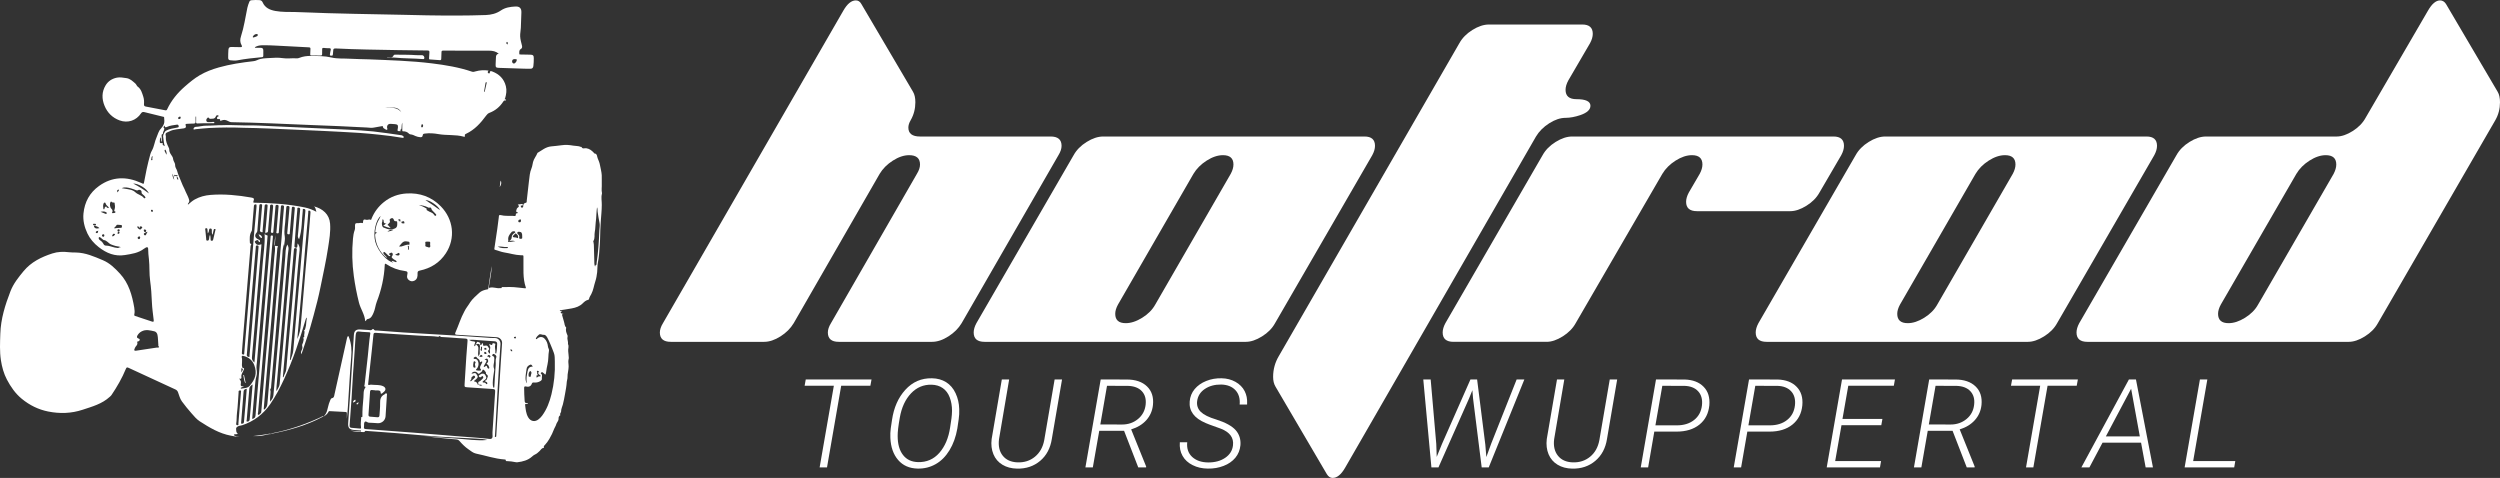<?xml version="1.0" encoding="UTF-8"?><svg xmlns="http://www.w3.org/2000/svg" viewBox="0 0 606.522 115.952"><rect x="0" y="0" width="606.522" height="115.952" fill="#333333" stroke="none"/><g id="a"/><g id="b"><g id="c"><g><path d="M57.723,105.247c-.253,.124-.47,.089-.677,.111-.115,.013-.251-.002-.284,.14-.037,.161,.116,.155,.211,.212,.386,.231,.821,.198,1.241,.252-.749,.049-1.453-.122-2.187-.26-2.84-.535-5.229-1.976-7.579-3.497-.76-.492-1.371-1.239-1.981-1.931-.818-.928-1.603-1.891-2.335-2.888-.478-.652-.661-1.467-.946-2.221-.124-.328-.307-.532-.64-.684-3.791-1.733-7.575-3.481-11.352-5.243-.374-.175-.5-.13-.66,.259-.924,2.248-2.134,4.342-3.493,6.353-.114,.169-.267,.287-.412,.421-1.872,1.731-4.246,2.364-6.586,3.138-2.77,.917-5.569,.982-8.355,.427-2.355-.469-4.5-1.521-6.398-3.078-1.576-1.293-2.695-2.93-3.614-4.667-.763-1.441-1.204-3.056-1.457-4.704-.329-2.141-.21-4.285-.142-6.429,.114-3.597,1.171-6.968,2.459-10.293,.72-1.858,1.933-3.366,3.17-4.866,1.837-2.226,4.306-3.437,6.991-4.31,1.332-.433,2.672-.462,4.035-.297,.557,.067,1.123,.059,1.676,.069,2.351,.043,4.421,.974,6.526,1.857,1.712,.718,2.977,1.975,4.186,3.292,2.119,2.309,2.927,5.193,3.444,8.192,.099,.575,.145,1.138,.012,1.71-.046,.197,.039,.292,.236,.356,1.354,.439,2.707,.88,4.053,1.345,.39,.135,.462,.005,.423-.347-.162-1.445-.382-2.885-.44-4.339-.07-1.75-.185-3.503-.428-5.231-.243-1.728-.096-3.46-.288-5.176-.096-.854-.192-1.702-.19-2.562,.001-.371-.218-.462-.531-.316-.178,.083-.345,.196-.502,.316-1.356,1.039-2.976,1.25-4.591,1.515-2.448,.401-4.482-.449-6.369-1.918-1.17-.91-2.133-2.032-2.742-3.317-.709-1.494-1.129-3.141-.957-4.859,.28-2.785,1.509-5.046,3.788-6.673,3.242-2.314,6.682-2.338,10.215-.725,.696,.318,.592,.328,.762-.492,.196-.947,.361-1.9,.558-2.847,.257-1.235,.581-2.453,.908-3.67,.079-.291,.222-.58,.36-.823,.576-1.022,.664-2.201,1.145-3.25,.319-.696,.451-1.467,1.015-2.058,.323-.339,.603-.761,.768-1.197,.185-.489,.061-1.04,.048-1.563-.004-.158-.204-.152-.322-.182-1.471-.368-2.943-.731-4.417-1.087-.326-.079-.612-.098-.852,.267-1.156,1.762-3.231,2.462-5.218,1.728-1.725-.638-2.959-1.855-3.649-3.547-.681-1.668-.701-3.358,.257-4.953,.616-1.026,1.559-1.63,2.728-1.868,.77-.157,1.518,.007,2.286,.107,.959,.125,1.539,.747,2.194,1.302,.243,.205,.367,.612,.552,.744,.876,.622,1.087,1.575,1.388,2.476,.193,.576,.209,1.204,.165,1.816-.025,.352,.113,.506,.452,.569,1.575,.291,3.148,.592,4.719,.901,.241,.048,.351-.02,.453-.239,1.016-2.171,2.508-3.971,4.305-5.541,1.143-.999,2.301-1.965,3.618-2.736,1.451-.849,3.008-1.43,4.613-1.883,2.74-.773,5.548-1.186,8.371-1.51,.312-.036,.61-.107,.898-.25,.93-.462,1.957-.455,2.954-.515,1.087-.065,2.202-.15,3.265,.022,1.153,.186,2.279-.047,3.412,.053,.206,.018,.395-.029,.577-.102,.925-.37,1.883-.502,2.878-.488,1.653,.024,3.336-.002,4.926,.374,1.521,.36,3.021,.21,4.527,.309,1.533,.101,3.073,.082,4.608,.147,5.101,.216,10.208,.35,15.281,.977,3.294,.407,6.565,.947,9.723,2.017,.322,.109,.582,.003,.861-.075,1.03-.288,2.068-.351,3.146-.195-.062,.166-.197,.229-.193,.381,.004,.158,.076,.23,.21,.289,.173,.077,.302-.031,.303-.146,.007-.525,.338-.402,.605-.299,1.673,.644,2.825,1.767,3.28,3.552,.256,1.003,.108,1.961-.174,2.924-.023,.079-.284,.335,.115,.299,.074-.007,.146,.094,.11,.182-.018,.043-.111,.094-.153,.082-.283-.078-.413,.087-.548,.294-.821,1.254-1.928,2.162-3.33,2.698-.354,.135-.58,.37-.806,.678-1.318,1.794-2.79,3.43-4.858,4.398-.22,.103-.375,.202-.298,.474,.081,.284-.114,.276-.28,.23-2.02-.563-4.126-.258-6.169-.627-1.067-.193-2.159-.265-3.255-.123-.314,.041-.492,.091-.525,.428-.036,.373-.269,.486-.627,.447-.38-.042-.751-.102-1.099-.267-.388-.184-.772-.373-1.213-.41-.125-.01-.277-.063-.359-.15-.408-.434-.905-.618-1.491-.601-.193,.005-.17-.12-.166-.267,.013-.577,.006-1.155,.006-1.828-.17,.401-.138,.744-.175,1.074-.027,.239,.04,.492-.258,.638-.233,.114,.034,.212,.128,.339-.226,0-.374-.008-.522,.002-.306,.02-.375-.131-.312-.399,.034-.144,.063-.291,.076-.438,.054-.623-.067-.779-.688-.852-.343-.04-.69-.052-1.035-.074-.629-.04-.977,.342-.905,.976,.017,.148,.181,.327-.012,.444-.166,.101-.317-.048-.448-.134-.233-.151-.537-.223-.551-.611-.007-.193-.251-.115-.378-.095-.602,.093-1.204,.194-1.801,.32-.58,.123-1.153,.018-1.727-.016-4.553-.273-9.111-.422-13.668-.607-6.373-.258-12.744-.582-19.123-.681-.369-.006-.673-.159-.973-.323-.483-.264-.96-.303-1.472-.096-.141,.057-.397,.234-.368-.168,.012-.159-.129-.172-.246-.178-.194-.011-.47,.14-.502-.206-.027-.292,.193-.422,.485-.519-.318-.293-.616-.28-.758,.082-.288,.735-.916,.518-1.446,.594-.152,.022-.145-.049-.093-.151-.167,.006-.281-.28-.415-.158-.197,.18-.408,.4-.37,.715,.03,.251,.218,.383,.441,.397,.312,.02,.627-.013,.94-.028,.082-.004,.162-.032,.244-.038,.156-.011,.339,.009,.34,.194,.001,.192-.197,.128-.313,.13-.842,.012-1.685,.011-2.527,.021-.413,.005-.827,.01-1.239,.038-.28,.019-.379-.068-.36-.362,.028-.433,.007-.868,.007-1.303l-.132-.002c0,.371-.025,.744,.007,1.112,.036,.412-.073,.603-.531,.587-.526-.018-1.055,.05-1.584,.062-.291,.007-.393,.107-.289,.394,.15,.414,.025,.616-.439,.699-1.195,.216-2.448,.17-3.562,.766-.145,.078-.298,.145-.452,.203-.366,.138-.524,.366-.396,.768,.049,.152,.046,.328,.035,.491-.055,.89,.319,1.655,.683,2.426,.069,.146,.154,.312,.146,.464-.036,.728,.438,1.235,.772,1.79,.199,.33,.124,.706,.311,1.028,.192,.331,.353,.683,.347,1.091-.007,.481,.358,.832,.476,1.292,.222,.866,.613,1.689,.95,2.524,.261,.645,.514,1.294,.852,1.908,.105,.19,.176,.416,.268,.625,.252,.576,.57,1.12,.767,1.723,.126,.384,.212,.727-.115,1.051-.079,.078-.144,.184-.086,.365,.528-.457,1.032-.913,1.629-1.248,1.217-.681,2.512-1.012,3.907-1.12,3.306-.255,6.563,.075,9.81,.642,.659,.115,.768,.261,.543,.896-.137,.386,.054,.354,.316,.358,4.084,.063,8.15,.328,12.162,1.156,.953,.197,1.849,.548,2.791,1.051-.199-.523-.142-1.035-.619-1.326,2.135,.555,3.76,1.914,3.936,4.194,.153,1.969-.188,3.884-.479,5.806-.489,3.22-1.199,6.4-1.846,9.59-.467,2.301-1.039,4.58-1.667,6.843-.53,1.907-1.04,3.82-1.697,5.692-.251,.716-.492,1.441-.727,2.165-.176,.541-.326,1.086-.614,1.622-.066-.462-.037-.691,.152-1.042,.172-.32,.21-.645,.108-.995-.109-.374,.217-.649,.244-1.001,.023-.301,.229-.585,.042-.904-.132-.225,.28-.164,.219-.399-.124-.477,.235-.968-.031-1.458-.07-.128,.193-.087,.22-.242,.057-.324,.19-.636,.229-.96,.077-.638,.104-1.282,.218-1.926-.186,.123-.251,.288-.304,.471-1.436,4.915-3.054,9.765-5.208,14.42-.985,2.13-2.066,4.211-3.405,6.145-1.691,2.442-3.955,4.134-6.769,5.082-.365,.123-.76,.094-1.117,.326-.24,.157-.391,.292-.365,.567,.04,.426-.042,.896,.438,1.188Zm-14.842-62.474c.077-.018,.182-.011,.199-.106,.022-.122-.083-.162-.177-.193-.137-.045-.285,.085-.423-.034-.069-.059-.173-.048-.206,.037-.025,.065-.003,.161,.026,.231,.039,.094,.125,.1,.2,.038,.14-.116,.269-.156,.388,.028-.019,.327-.006,.642,.327,.892,.112-.416-.13-.647-.335-.892Zm23.783,16.86l.789,.095c-.062,.186-.152,.341-.168,.529-.129,1.58-.27,3.16-.401,4.74-.311,3.753-.609,7.508-.929,11.26-.34,3.999-.702,7.996-1.049,11.994-.237,2.731-.466,5.463-.697,8.195-.075,.889-.147,1.777-.216,2.666-.007,.09-.046,.221,.09,.24,.059,.008,.14-.067,.196-.12,.375-.356,.555-.787,.597-1.31,.223-2.815,.466-5.629,.705-8.443,.315-3.703,.634-7.407,.949-11.11,.223-2.616,.44-5.233,.663-7.85,.181-2.124,.359-4.247,.554-6.37,.146-1.592,.273-3.186,.421-4.778,.099-1.053,.2-2.116,.254-3.179,.1-1.963,.303-3.92,.471-5.879,.024-.279,.014-.473-.344-.509-.381-.039-.384,.176-.406,.448-.158,1.959-.325,3.917-.491,5.875-.02,.235,.043,.535-.363,.492-.417-.045-.213-.356-.201-.535,.062-.956,.159-1.909,.239-2.864,.087-1.037,.166-2.075,.254-3.113,.022-.264-.063-.394-.347-.41-.282-.016-.391,.104-.403,.367-.01,.215-.032,.429-.05,.643-.151,1.811-.302,3.622-.457,5.432-.016,.19-.009,.41-.324,.37-.277-.035-.29-.18-.269-.413,.183-1.99,.354-3.982,.528-5.973,.036-.41-.199-.606-.559-.454-.256,.109-.175,.367-.192,.562-.154,1.777-.288,3.557-.447,5.333-.035,.391,.099,.948-.621,.888-.038-.003-.085,.091-.128,.143,.296-2.194,.402-4.406,.605-6.609,.02-.217-.004-.395-.296-.399-.251-.003-.392,.046-.415,.345-.155,2.009-.327,4.017-.496,6.026-.012,.14,.069,.369-.08,.396-.148,.027-.346-.083-.485-.184-.157-.114-.063-.308-.05-.465,.16-1.926,.324-3.852,.492-5.777,.019-.221,.018-.383-.278-.399-.277-.015-.38,.083-.4,.357-.155,2.042-.324,4.082-.477,6.124-.013,.179-.072,.3-.186,.433-.536,.62-.406,1.239,.32,1.592,.119,.058,.233,.124,.352,.18,.139,.065,.201,.17,.172,.318-.02,.101-.075,.202-.184,.205-.177,.005-.107-.169-.156-.258-.214-.392-.451-.208-.73-.065-.349,.179-.173,.368-.055,.556,.363,.577,.887,.496,1.454,.285-.011,.229-.014,.409-.029,.588-.263,3.111-.53,6.222-.79,9.333-.241,2.881-.472,5.762-.714,8.643-.249,2.98-.495,5.96-.769,8.938-.05,.539,.24,.83,.586,1.202,.023-.149,.041-.228,.048-.308,.352-4.148,.705-8.296,1.052-12.444,.311-3.72,.64-7.439,.915-11.161,.177-2.4,.585-4.785,.491-7.204-.003-.086,.075-.176,.115-.264-.001,.215-.04,.469,.286,.463,.347-.007,.309,.218,.29,.435-.073,.876-.152,1.752-.225,2.629-.164,1.959-.321,3.918-.488,5.877-.321,3.753-.652,7.504-.972,11.257-.297,3.489-.591,6.978-.866,10.468-.049,.623-.188,1.25-.092,1.876,.09,.582,.115,1.166-.051,1.718-.202,.674-.268,1.356-.326,2.047-.137,1.629-.283,3.258-.423,4.887-.089,1.037-.173,2.074-.259,3.112-.008,.098-.039,.207,.057,.273,.116,.081,.165-.065,.25-.093,.405-.133,.462-.468,.491-.827,.178-2.189,.358-4.377,.541-6.566,.222-2.65,.451-5.299,.674-7.949,.241-2.864,.478-5.729,.72-8.594,.283-3.358,.568-6.716,.855-10.073,.287-3.356,.58-6.712,.861-10.069,.018-.214,.039-.322,.297-.323,.329-.001,.277,.199,.261,.391-.068,.823-.142,1.646-.211,2.469-.277,3.325-.548,6.65-.829,9.975-.28,3.308-.574,6.615-.854,9.924-.28,3.307-.545,6.615-.825,9.922-.288,3.406-.589,6.812-.873,10.219-.017,.209-.187,.528,.073,.619,.19,.066,.358-.244,.54-.381,.149-.112,.151-.287,.165-.451,.071-.806,.141-1.613,.207-2.419,.244-2.947,.481-5.894,.732-8.84,.344-4.033,.706-8.064,1.048-12.097,.4-4.708,.796-9.417,1.171-14.127,.071-.899,.284-1.796,.124-2.707l-.01,.012Zm.364,35.127l.128,.026c.248-.531,.635-1.004,.69-1.617,.209-2.303,.413-4.607,.612-6.911,.344-3.983,.681-7.966,1.025-11.949,.379-4.394,.766-8.788,1.143-13.183,.299-3.489,.586-6.979,.884-10.468,.024-.276,.028-.468-.34-.505-.374-.038-.357,.188-.376,.418-.162,1.959-.322,3.918-.484,5.877-.016,.196,.071,.439-.31,.404-.359-.033-.32-.211-.296-.467,.182-1.99,.35-3.982,.526-5.973,.025-.276-.04-.426-.361-.446-.319-.02-.392,.106-.409,.392-.051,.824-.169,1.646-.188,2.47-.036,1.517-.455,3.007-.184,4.554,.121,.691-.094,1.441-.159,2.164-.002,.018-.028,.034-.06,.073l-.052-.448c-.017,.629-.223,1.125-.248,1.658-.047,1.006-.146,2.01-.232,3.015-.284,3.307-.575,6.614-.856,9.922-.214,2.517-.411,5.036-.625,7.554-.293,3.455-.593,6.909-.892,10.364-.068,.789-.163,1.577-.208,2.368-.013,.236-.286,.389-.189,.604,.133,.295,.057,.574,.051,.865-.013,.644-.191,1.284-.059,1.943,.345-.486,.729-.929,.77-1.563,.058-.89,.16-1.777,.237-2.665,.498-5.744,1-11.488,1.489-17.232,.388-4.56,.745-9.122,1.151-13.68,.089-.993-.018-2.034,.522-3.002,.136,.402,.336,.667,.268,1.155-.259,1.862-.369,3.745-.527,5.621-.311,3.704-.607,7.409-.927,11.112-.476,5.497-.968,10.994-1.45,16.49-.031,.353-.043,.708-.063,1.063Zm3.295-7.44l.154,.039c.232-.761,.597-1.479,.668-2.292,.219-2.516,.438-5.032,.659-7.548,.275-3.125,.558-6.249,.828-9.375,.304-3.521,.597-7.042,.897-10.563,.182-2.139,.363-4.278,.561-6.416,.03-.327-.082-.458-.386-.485-.361-.032-.233,.249-.251,.41-.265,2.306-.143,4.661-.891,6.941-.215-.254-.332-.524-.3-.852,.039-.411,.083-.821,.119-1.233,.146-1.695,.285-3.39,.437-5.085,.028-.312-.075-.458-.395-.479-.381-.025-.27,.26-.286,.442-.111,1.217-.217,2.434-.312,3.652-.135,1.727-.251,3.456-.394,5.182-.027,.322,.124,.405,.383,.439,.301,.04,.305-.182,.333-.376,.029-.205-.038-.425,.109-.669,.299,.533,.507,.951,.43,1.636-.397,3.559-.659,7.133-.967,10.702-.305,3.537-.607,7.074-.914,10.61-.154,1.774-.319,3.546-.479,5.319Zm-8.078-37.25c-.108-.132,.184-.477-.24-.492-.334-.012-.394,.238-.416,.502-.004,.049-.007,.099-.011,.148-.146,1.811-.292,3.623-.441,5.434-.012,.143-.012,.279-.1,.42-.543,.875-.463,1.849-.414,2.816,.005,.108,.072,.186,.17,.225,.173,.07,.227,.146,.093,.322-.073,.096-.091,.246-.102,.374-.243,2.879-.485,5.758-.721,8.638-.412,5.021-.82,10.042-1.228,15.063-.057,.707-.104,1.416-.158,2.123-.02,.263,.146,.357,.362,.374,.269,.021,.208-.209,.222-.353,.056-.592,.096-1.185,.145-1.778,.36-4.363,.72-8.725,1.081-13.088,.238-2.882,.479-5.763,.717-8.644,.148-1.794,.283-3.59,.439-5.384,.192-2.222,.399-4.442,.603-6.702Zm-29.384,35.026c.069-.006,.119-.009,.168-.016,1.661-.251,3.321-.503,4.982-.751,.178-.027,.411,.034,.53-.059,.215-.167-.21-.238-.131-.435,.028-.071,.011-.164,.001-.246-.099-.786-.034-1.586-.21-2.365-.096-.422-.358-.759-.751-.843-1.025-.221-2.044-.537-3.103,.025-.456,.242-.748,.56-.992,.96-.187,.307-.221,.599,.226,.755,.125,.044,.342,.088,.311,.313-.03,.215-.144,.356-.379,.383-.115,.013-.262,.062-.215,.208,.152,.474-.115,.766-.395,1.085-.145,.165-.201,.41-.294,.62-.123,.279,.032,.353,.252,.366Zm35.763,6.39l.15,.036c.19-.673,.632-1.24,.688-1.975,.121-1.614,.27-3.226,.413-4.838,.286-3.224,.579-6.447,.861-9.67,.252-2.878,.492-5.758,.741-8.637,.167-1.925,.336-3.85,.519-5.774,.033-.35-.064-.476-.423-.426-.296,.041-.262,.257-.278,.443-.093,1.069-.174,2.14-.267,3.209-.317,3.652-.639,7.304-.957,10.956-.285,3.274-.567,6.549-.851,9.824-.198,2.285-.397,4.569-.596,6.853Zm-9.419,2.266c-.225,.087-.45,.173-.673,.262-.081,.032-.143,.084-.129,.185,.012,.091,.083,.095,.147,.083,.732-.132,1.525-.069,2.077-.738,1.272-1.542,1.819-2.945,1.056-4.98-.456-1.214-1.405-1.903-2.653-2.228-.425-.111-.418,.24-.376,.37,.136,.413,.042,.816,.063,1.222,.018,.344-.086,.691,.032,1.033,.036,.104-.005,.257,.145,.282,.543,.092,.268,.383,.172,.645-.185,.502-.598,.927-.503,1.525,.054,.343-.002,.608-.536,.435,.271,.366,.496,.61,.423,1.036-.134,.78-.019,.869,.755,.869Zm.774-8.859c-.036,.412-.073,.823-.107,1.235-.028,.34,.273,.422,.478,.469,.26,.061,.175-.224,.186-.357,.336-3.967,.663-7.935,.994-11.902,.21-2.519,.429-5.037,.639-7.555,.186-2.238,.366-4.477,.546-6.716,.02-.243,.078-.511-.313-.531-.372-.019-.331,.257-.349,.472-.304,3.554-.607,7.108-.902,10.662-.394,4.741-.783,9.482-1.172,14.222Zm12.143-2.653c.561-1.149,.771-2.388,.876-3.656,.231-2.794,.482-5.587,.722-8.381,.139-1.611,.268-3.223,.412-4.834,.207-2.315,.429-4.63,.636-6.945,.135-1.512,.256-3.025,.379-4.538,.064-.79,.114-1.581,.179-2.371,.023-.274-.122-.425-.359-.429-.258-.004-.164,.237-.176,.381-.061,.724-.105,1.449-.169,2.172-.182,2.07-.378,4.139-.554,6.21-.196,2.302-.366,4.606-.564,6.908-.241,2.796-.501,5.59-.751,8.386-.212,2.366-.421,4.732-.631,7.097Zm-10.848,11.122l-.119-.06c-.248,.297-.627,.46-.666,.955-.197,2.519-.425,5.035-.627,7.554-.013,.156-.191,.465,.128,.468,.223,.002,.537-.086,.573-.432,.015-.148,.029-.296,.042-.444,.093-1.069,.188-2.138,.277-3.208,.133-1.611,.262-3.222,.393-4.833Zm-1.411,.957c-.409,.106-.728,.158-.765,.659-.181,2.482-.394,4.962-.589,7.444-.011,.143-.11,.371,.161,.378,.191,.005,.405-.041,.481-.261,.042-.122,.044-.26,.055-.391,.144-1.627,.29-3.253,.428-4.88,.082-.966,.15-1.934,.228-2.949Zm-9.46-37.715c-.022-.276-.05-.551-.063-.828-.011-.233-.044-.448-.348-.411-.329,.04-.189,.308-.176,.469,.054,.706,.137,1.411,.212,2.115,.019,.182-.06,.416,.259,.433,.306,.016,.382-.155,.438-.413,.066-.306,.017-.644,.23-.977,.13,.375,.123,.705,.141,1.032,.009,.172-.044,.374,.244,.39,.254,.014,.336-.103,.387-.333,.157-.719,.343-1.431,.506-2.148,.03-.131,.191-.335-.11-.378-.223-.032-.269,.109-.302,.294-.06,.343-.145,.681-.243,1.127-.274-.418-.16-.768-.183-1.094-.016-.229-.018-.429-.327-.443-.279-.013-.305,.155-.345,.371-.05,.266-.061,.551-.319,.795Zm-11.173-22.138c-.246-.42-.016-.813-.216-1.174-.149,.23-.21,.425-.225,.646-.054,.826-.053,.832,.706,.764-.173,.409,.097,.555,.478,.762-.258-.801-.266-1.544-.389-2.269-.071-.42,.326-1.289,.7-1.493,.843-.46,1.785-.564,2.703-.751,.207-.042,.42-.038,.366-.327-.042-.223-.092-.441-.43-.385-.813,.135-1.644,.19-2.404,.547-.341,.16-.557,.157-.551-.341-.113,.236-.556,.359-.12,.657,.036,.024,.005,.155-.004,.235-.043,.375-.36,.669-.317,1.073,.004,.038-.082,.102-.139,.129-.212,.099-.186,.272-.181,.462,.01,.451,.185,.9,.021,1.467Zm19.242,60.542c-.01-.051,.074-.219-.094-.274-.14-.046-.3-.026-.419,.079-.114,.1-.06,.248-.07,.375-.136,1.671-.188,3.348-.396,5.015-.107,.858-.038,1.733-.193,2.591-.047,.262,.113,.355,.343,.37,.3,.021,.179-.2,.191-.34,.018-.214,.029-.428,.047-.642,.195-2.369,.391-4.737,.593-7.173ZM29.205,59.849c-.836-.043-1.555-.259-2.263-.547-.658-.268-1.022-1.031-1.816-1.06-.013-0-.026-.019-.039-.029-.243-.197-.486-.393-.727-.591-.093-.076-.187-.149-.308-.069-.129,.085-.142,.215-.098,.351,.059,.181,.191,.311,.345,.408,.359,.227,.63,.54,.819,.906,.135,.261,.351,.371,.589,.369,.739-.005,1.399,.31,2.098,.463,.516,.113,1.026,.196,1.544,.054-.199-.083-.413,.007-.617-.091,.109-.157,.278-.09,.473-.163Zm.322-14.194c.257,.04,.514,.075,.769,.121,.891,.162,1.861,.213,2.537,.865,.619,.597,1.544,.682,2.067,1.388,.093,.125,.239,.097,.343-.019,.108-.122-.003-.203-.061-.301-.14-.234-.374-.37-.561-.555-.152-.15-.309-.228-.276-.543,.046-.443-.487-.701-.87-.469-.176,.107-.306,.054-.462-.003-.417-.153-.827-.337-1.256-.442-.727-.178-1.462-.399-2.229-.042Zm-2.384,6.007c.158,.092,.322,.017,.482,.024,.162,.007,.304-.048,.377-.185,.116-.218-.133-.168-.208-.242-.123-.121-.067-.239-.029-.362,.127-.412,.187-.825,.079-1.255-.051-.204,.062-.579-.273-.504-.328,.074-.413-.168-.614-.248-.026-.01-.1,.07-.134,.12-.267,.387-.163,1.29,.18,1.605,.363,.333,.407,.655,.141,1.048Zm5.164-7.131c1.315,.664,2.554,1.443,3.819,2.4-.461-1.155-2.546-2.438-3.819-2.4Zm-3.47,10.013c-.209,.043-.478-.148-.612,.156-.105,.239-.341,.352-.483,.547-.089,.122,.039,.184,.142,.157,.484-.128,.981-.095,1.472-.135,.207-.017,.229-.148,.23-.307,.001-.164,.033-.347-.208-.372-.18-.019-.361-.031-.541-.046Zm-3.095-4.517c.035,.184,.122,.299,.277,.368,.12,.054,.256,.154,.346,.01,.073-.117-.066-.2-.149-.276-.226-.21-.471-.4-.57-.715-.037-.118-.078-.276-.241-.271-.17,.005-.252,.149-.301,.29-.139,.397-.076,.805-.031,1.209,.006,.051,.066,.125,.114,.136,.096,.023,.172-.069,.166-.141-.026-.298,.204-.416,.39-.61ZM97.364,27.243c-.347-.694-.934-1.074-1.673-1.133-.721-.058-1.45-.013-2.176-.013,.34,.052,.697,.05,1.051,.043,1.083-.021,2.075,.177,2.797,1.103ZM22.788,54.8c.05,.571,.537,.771,1.339,.551-.363-.385-.817-.55-1.339-.551Zm11.051,.565c-.125-.176-.105-.421-.334-.43-.106-.004-.237-.055-.185,.162,.076,.315,.339,.431,.569,.57,.185,.112,.287-.104,.4-.197,.11-.091,.311-.186,.18-.393-.088-.14-.249-.154-.394-.154-.282-.001-.106,.253-.237,.441Zm-9.435-3.976c.414,.172,.826,.351,1.244,.511,.095,.036,.202-.043,.248-.128,.072-.135-.049-.216-.138-.277-.408-.275-.867-.197-1.354-.106ZM117.425,22.244l.162,.028c.164-.722,.33-1.444,.488-2.167,.016-.074,0-.178-.116-.168-.118,.01-.155,.128-.17,.212-.128,.697-.244,1.396-.364,2.095ZM35.803,56.222c-.362,.086-.599,.203-.82,.37-.12,.09-.109,.171-.062,.291,.047,.118,.107,.2,.239,.207,.114,.006,.207,.012,.266-.139,.086-.224,.219-.429,.378-.729Zm4.574-18.69c.106-.378,.014-.682-.123-.976-.042-.091-.044-.271-.201-.223-.154,.047-.146,.222-.099,.335,.117,.281,.266,.549,.423,.865Zm3.249-9.263c-.126,.127-.398,.109-.403,.36-.002,.122,.041,.29,.216,.265,.193-.027,.399-.094,.397-.343-.001-.117-.02-.27-.21-.282Zm-8.163,27.723c.038-.287-.207-.267-.36-.313-.117-.035-.243,.049-.222,.191,.025,.173,.054,.389,.274,.415,.18,.021,.319-.081,.308-.292Zm6.299-13.867c.097,.534,.174,1.069,.513,1.514-.084-.535-.186-1.064-.513-1.514Zm60.894-11.629c-.069-.108,.03-.361-.23-.334-.323,.034-.138,.345-.232,.513-.073,.13,.081,.232,.177,.226,.218-.014,.265-.197,.286-.405ZM34.021,57.578c-.02-.119-.177-.265-.264-.235-.16,.055-.379,.169-.363,.376,.011,.14,.145,.304,.328,.301,.243-.005,.229-.233,.299-.441Zm-6.101-.658c-.053-.174-.201-.226-.311-.215-.272,.028-.277,.321-.402,.493-.047,.065,.075,.155,.151,.142,.258-.045,.372-.285,.561-.42Zm9.068-19.078c-.345,.239-.183,.625-.321,.911-.054,.111,.083,.102,.157,.111,.104,.013,.184-.057,.155-.138-.103-.29,.077-.576,.009-.884Zm21.59,52.487c.136-.264,.261-.452,.331-.659,.058-.172-.081-.269-.238-.306-.084-.02-.195,.01-.146,.117,.116,.252-.054,.509,.054,.849ZM25.314,57.154c.015-.197-.068-.32-.242-.32-.179-.001-.328,.125-.329,.296-.001,.169,.134,.303,.321,.31,.197,.007,.214-.165,.25-.285Zm-2.012-2.664c-.058-.26-.271-.186-.436-.189-.118-.003-.319-.047-.299,.146,.027,.256,.302,.209,.472,.268,.148,.051,.232-.076,.263-.224Zm5.455,1.144c-.203-.017-.248,.1-.257,.272-.01,.203,.092,.251,.268,.247,.183-.005,.266-.084,.262-.27-.004-.188-.093-.267-.273-.248Zm7.875-4.546c-.011,.174,.064,.269,.244,.289,.129,.014,.22,.009,.223-.157,.003-.186-.049-.319-.257-.332-.135-.008-.212,.057-.21,.2Zm-12.767,4.888c-.329,.097-.589,.09-.632,.341-.027,.157,.158,.259,.306,.24,.311-.04,.145-.339,.326-.581Zm5.139,.45c-.018-.139-.086-.215-.224-.205-.219,.017-.229,.205-.262,.353-.028,.123,.078,.175,.18,.162,.18-.022,.282-.137,.306-.311Zm-.545-9.744c.19-.263,.42-.368,.398-.625-.005-.063-.138-.052-.218-.026-.294,.095-.208,.322-.18,.651Z" style="fill:#fff;"/><path d="M135.792,75.288c.18,.355,.411,.066,.592,.135-.032,.216-.43,.089-.352,.387,.079,.3,.388,.247,.678,.364-.324,.072-.449,.024-.298,.425,.171,.456,.249,.991,.423,1.475,.16,.445,.095,.972,.485,1.335,.031,.029,.06,.094,.049,.13-.198,.665,.053,1.234,.311,1.83,.092,.212-.056,.521-.023,.817,.044,.392,.183,.779,.144,1.18-.003,.033-.027,.074-.014,.096,.323,.575-.021,1.175,.065,1.762,.074,.507,.077,1.024,.136,1.533,.016,.138-.005,.244-.04,.373-.165,.606,.018,1.216,.006,1.818-.008,.397-.068,.82-.138,1.222-.085,.481-.156,.948-.139,1.44,.011,.332-.147,.667-.169,1.004-.068,1.033-.255,2.062-.445,3.062-.154,.811-.284,1.652-.509,2.463-.157,.563-.435,1.093-.429,1.718,.002,.259-.422,.501-.155,.858-.347,.162-.472,.526-.453,.815,.039,.614-.474,.959-.598,1.487-.081,.345-.329,.647-.455,.986-.323,.868-.719,1.7-1.192,2.494-.299,.502-.632,.98-1.031,1.412-.157,.171-.406,.319-.286,.625,.028,.07,.032,.122-.071,.131-.476,.04-.666,.467-.952,.746-.363,.352-.716,.69-1.196,.891-.25,.105-.468,.305-.675,.49-1.004,.894-2.231,1.198-3.516,1.359-.2,.025-.393,.002-.589-.043-.582-.133-1.173-.192-1.769-.221-.205-.01-.486,.09-.509-.29-.009-.147-.179-.115-.288-.123-2.368-.169-4.61-.957-6.916-1.428-.681-.139-1.255-.644-1.839-1.046-.822-.566-1.519-1.272-2.173-2.02-.224-.256-.481-.342-.817-.375-1.673-.165-3.353-.261-5.022-.481-.91-.12-1.83-.167-2.742-.308,2.564,.197,5.125,.438,7.691,.58,2.548,.141,5.084,.6,7.65,.353-.807-.258-1.637-.274-2.463-.324-4.189-.253-8.387-.358-12.567-.739-4.788-.437-9.58-.807-14.375-1.144-.209-.015-.207-.007-.396,.251-.021,.028-.084,.037-.127,.036-1.1-.006-2.196-.063-3.27-.346,.735,.061,1.469,.127,2.205,.178,.129,.009,.362,.128,.377-.071,.017-.229-.243-.155-.387-.168-.477-.045-.957-.056-1.433-.109-1.045-.116-1.393-.576-1.318-1.62,.199-2.75,.39-5.501,.566-8.253,.28-4.386,.543-8.774,.82-13.16,.063-.991,.499-1.383,1.495-1.347,.677,.024,1.352,.084,2.028,.128,.328,.021,.674,.191,.948-.172,.047-.063,.347-.048,.365-.002,.174,.433,.558,.285,.851,.308,4.15,.332,8.303,.621,12.461,.83,4.636,.233,9.266,.566,13.896,.881,.725,.049,1.453,.129,2.177,.106,.816-.026,1.406,.743,1.347,1.476-.125,1.564-.223,3.13-.319,4.697-.162,2.638-.318,5.277-.47,7.917-.183,3.167-.361,6.334-.535,9.502-.008,.143-.15,.388,.081,.417,.249,.031,.219-.244,.23-.411,.141-2.242,.272-4.485,.41-6.728,.223-3.626,.448-7.253,.677-10.879,.1-1.582,.214-3.163,.315-4.744,.047-.743-.557-1.398-1.305-1.444-3.231-.199-6.462-.408-9.694-.596-.431-.025-.46-.232-.326-.534,.761-1.713,1.286-3.525,2.202-5.178,.196-.353,.385-.726,.627-1.035,.285-.363,.51-.764,.762-1.14,.592-.885,1.408-1.541,2.159-2.258,.54-.516,1.276-.733,2.015-.875,.078-.015,.179,.034,.207-.173,.223-1.648,.489-3.291,.741-4.936,.027-.177,.054-.355,.111-.529-.048,.918-.167,1.828-.321,2.734-.13,.762-.242,1.528-.374,2.29-.027,.157-.031,.299,.163,.237,.852-.27,1.673,.2,2.516,.084,.146-.02,.339,.033,.434-.043,.173-.138-.103-.078-.111-.205,1.379-.028,2.754-.075,4.126,.113,.538,.073,1.081,.115,1.622,.173,.161,.018,.273-.008,.205-.207-.798-2.309-.518-4.704-.574-7.073-.019-.787,.144-.716-.678-.741-1.35-.042-2.622-.469-3.937-.669-.746-.114-1.502-.442-2.261-.644-.218-.058-.198-.184-.176-.331,.235-1.583,.48-3.165,.707-4.749,.136-.946,.246-1.895,.367-2.843,.004-.033,.003-.066,.006-.099,.028-.322,.047-.514,.518-.39,.847,.224,1.74,.154,2.615,.182,.165,.005,.334-.013,.495,.017,.321,.059,.532-.003,.5-.382-.035-.409,.442-.131,.525-.438-.241-.08-.554-.125-.42-.533,.087-.266,.111-.532,.399-.698,.342-.197,.274-.458-.037-.726,.354-.047,.657-.095,.962-.125,.1-.01,.251-.053,.254,.138,.002,.153-.06,.241-.225,.268-.087,.014-.288-.207-.258,.094,.015,.154,.003,.346,.236,.378,.176,.024,.289-.036,.331-.213,.008-.032,.026-.065,.024-.096-.034-.497,.162-.79,.68-.886,.21-.039,.15-.309,.17-.476,.186-1.588,.344-3.18,.542-4.767,.131-1.046,.193-2.114,.611-3.097,.212-.499,.245-1.024,.376-1.531,.206-.801,.784-1.444,1.083-2.214,1.052-.596,1.95-1.43,3.274-1.571,.87-.093,1.752-.161,2.623-.292,.938-.142,1.896-.054,2.809,.108,.589,.104,1.212,.042,1.778,.291,.058,.025,.176-.003,.189,.027,.245,.569,.752,.255,1.124,.305,.8,.107,1.36,.55,1.874,1.105,.045,.048,.073,.151,.116,.154,.742,.067,.628,.752,.813,1.182,.225,.525,.45,1.06,.554,1.638,.148,.82,.383,1.628,.431,2.461,.042,.72-.027,1.447,.008,2.168,.034,.719-.114,1.443,.051,2.158,.014,.061,.007,.133-.01,.194-.249,.897-.009,1.81-.039,2.713-.022,.676-.022,1.38-.095,2.045-.101,.918-.126,1.839-.192,2.755-.121,1.677-.08,3.366-.209,5.043-.106,1.373-.164,2.752-.443,4.114-.155,.756-.093,1.555-.178,2.329-.084,.766-.213,1.53-.458,2.265-.337,1.012-.46,2.089-.962,3.052-.204,.392-.48,.756-.563,1.206-.021,.111-.091,.173-.197,.196-.541,.115-.947,.472-1.31,.837-.75,.755-1.688,1.062-2.684,1.247-.957,.178-1.922,.31-2.911,.466Zm-19.626,18.058c.266,.286,.55,.285,.847,.079-.285-.038-.565-.205-.859-.065-.139-.275-.238-.679,.045-.773,.436-.145,.612-.516,.923-.758,.15-.117,.195-.342,.015-.526-.222-.227-.254,.042-.36,.13-.16,.132-.337,.144-.497,.012-.13-.107-.172-.309-.046-.391,.304-.197,.56-.487,1.013-.403,.477,.088,.553,.499,.693,.796,.161,.344-.171,.594-.439,.797-.092,.07-.189,.133-.278,.206-.074,.061-.173,.123-.13,.241,.04,.112,.145,.124,.248,.117,.254-.018,.457,.066,.568,.303,.061,.132,.123,.126,.222,.048,.098-.078,.174-.147,.084-.286-.095-.147-.217-.237-.388-.282-.179-.047-.224-.213-.054-.264,.38-.114,.336-.447,.474-.698,.196-.357,.112-.572-.172-.785-.117-.088-.25-.157-.165-.356,.052-.121-.496-.797-.63-.808-.112-.009-.217,.037-.232,.141-.06,.399-.429,.507-.669,.734-.166,.157-.286,.211-.499-.04-.44-.519-1.265-.417-1.481,.146,.105-.017,.203-.021,.294-.049,.637-.198,.742-.148,1.124,.533,.237,.422-.101,.631-.329,.872-.112,.119-.256,.208-.386,.309-.099,.076-.118,.222-.012,.227,.522,.027,.699,.379,.84,.793,.008,.025,.153,.003,.236,.001Zm-.779-9.75c.076-.128,.147-.258,.228-.383,.082-.126,.102-.365,.336-.266,.215,.091,.508,.096,.565,.41,.024,.13-.107,.336,.118,.367,.195,.027,.182-.199,.259-.314,.057-.086,.123-.165,.238-.116,.029,.012,.053,.075,.052,.115-.002,.507,.031,.546,.509,.448,.268-.055,.565-.021,.657,.195,.107,.251,.512,.532,.265,.773-.473,.463,.026,.656,.135,1.004,.27-.312,.065-.603,.082-.88,.017-.274,.194-.541,.072-.822-.222-.512-.229-.509-.093-.696,.288,.347,.604,.368,.666,.02,.087-.496,.338,.012,.522-.122,.15-.109,.202,.194,.153,.347-.205,.64,.119,1.274,.013,1.911-.013,.079,.036,.16,.191,.192,.007-.015,.039-.057,.049-.104,.154-.746,.181-1.505,.21-2.262,.014-.354-.189-.581-.576-.608-1.152-.08-2.302-.188-3.454-.246-.896-.045-1.79-.193-2.795-.104,.278,.138,.457,.259,.653,.317,.264,.078,.656,.017,.787,.18,.168,.21-.193,.517-.143,.823,.012,.071-.121,.116-.05,.242,.168-.122,.393-.177,.361-.457q.748,.317,.661,1.111c-.018,.164-.035,.329-.035,.494,0,.394-.11,.797,.083,1.297,.118-.329,.303-.485,.286-.77-.026-.425-.013-.857,.033-1.28,.102-.946-.179-1.175-1.039-.814Zm-24.415,11.112l-0-.019c-.23-.021-.462-.03-.691-.065-.313-.047-.482,.092-.503,.39-.13,1.86-.251,3.721-.378,5.581-.02,.299,.088,.47,.407,.493,.593,.042,1.185,.096,1.778,.142,.34,.026,.464-.163,.481-.478,.052-.973,.181-1.947,.153-2.917-.027-.95,.143-1.721,1.076-2.16,.155-.073,.244-.337,.443-.25,.224,.098,.136,.349,.125,.535-.1,1.681-.198,3.363-.32,5.043-.071,.975-.883,1.698-1.865,1.67-.726-.021-1.45-.127-2.175-.124-.381,.001-.763-.537-1.049-.15-.202,.273-.082,.769-.151,1.157-.072,.403,.096,.519,.465,.542,1.121,.071,2.24,.165,3.36,.249,2.8,.21,5.6,.41,8.399,.632,3.817,.303,7.633,.624,11.449,.934,2.27,.184,4.546,.306,6.809,.575,.467,.056,.726-.174,.721-.641-.003-.33-.043-.661-.022-.989,.209-3.263,.429-6.526,.642-9.789,.037-.562-.063-.659-.624-.696-2.025-.133-4.051-.259-6.075-.41-.736-.055-.753-.084-.709-.826,.129-2.209,.27-4.417,.417-6.625,.082-1.236,.175-2.471,.287-3.705,.046-.507-.019-.631-.525-.668-.659-.048-1.319-.081-1.978-.127-1.3-.091-2.599-.206-3.9-.262-.207-.009-.253-.379-.471-.161-.162,.162-.321,.103-.501,.084-.474-.051-.949-.108-1.425-.119-2.312-.055-4.617-.24-6.924-.38-2.192-.133-4.384-.276-6.576-.429-.334-.023-.485,.088-.517,.415-.131,1.298-.266,2.596-.405,3.893-.281,2.61-.562,5.22-.852,7.829-.039,.355-.129,.687,.437,.468,.13-.05,.296-.028,.443-.011,.897,.102,1.831-.039,2.687,.34,.729,.322,.795,.946,.184,1.417-.143,.111-.268,.246-.413,.355-.156,.117-.332,.071-.33-.113,.01-.623-.416-.617-.84-.629-.182-.005-.363-.001-.545-.001Zm-3.819,9.252c.256-.013,.519,.162,.422-.41-.127-.747,.038-1.543,.067-2.318,.007-.198,.282,.136,.279-.194-.017-1.536,.1-3.069,.253-4.597,.083-.823-.087-1.703,.476-2.437,.03-.039,.008-.174,.006-.174-.465-.024-.212-.366-.195-.527,.246-2.311,.514-4.619,.777-6.927,.205-1.803,.304-3.617,.591-5.41,.044-.275-.04-.344-.293-.354-.561-.023-1.12-.07-1.681-.104-1.087-.066-1.504-.478-1.6,1.255-.17,3.081-.422,6.158-.625,9.238-.127,1.927-.218,3.857-.346,5.784-.142,2.14-.301,4.279-.468,6.418-.029,.372,.076,.562,.463,.589,.625,.045,1.249,.111,1.873,.169Zm45.094-13.053c-.13-.263-.398-.362-.585-.554-.106-.109-.249-.076-.359,.022-.078,.069-.139,.218-.073,.263,.472,.32,.166,.789,.232,1.18,.053,.315-.129,.512-.44,.681-.473,.258-.941,.359-1.463,.301-.225-.025-.431,.001-.522,.26-.252,.718-.781,.869-1.46,.702-.299-.073-.414,.03-.416,.349-.009,1.042,.056,2.079,.122,3.118,.023,.364,.124,.596,.548,.55,.094-.01,.25-.018,.228,.201-.145,0-.291-.006-.437,.002-.156,.008-.245,.085-.224,.255,.132,1.03,.2,2.076,.741,3.004,.593,1.016,1.656,1.206,2.561,.456,.305-.253,.587-.532,.824-.853,1.15-1.556,1.81-3.339,2.264-5.184,.642-2.607,.913-5.269,.818-7.959-.025-.708,.019-1.45-.24-2.103-.28-.705-.529-1.425-.846-2.12-.238-.522-.447-1.06-.733-1.56-.193-.338-.469-.728-.84-.686-.376,.043-.656-.199-.996-.148-.061,.009-.133,.038-.174,.082-.226,.237-.511,.424-.656,.732-.053,.112-.202,.241-.065,.349,.137,.109,.229-.065,.323-.143,.53-.438,1.195-.463,1.672-.014,.566,.532,.818,1.248,.89,1.987,.035,.36,.309,.663,.252,.972-.209,1.117-.096,2.266-.368,3.372-.146,.592-.241,1.19-.321,1.793-.031,.229-.04,.498-.259,.696Zm12.596-40.615c-.173,1.207-.142,2.425-.315,3.629-.11,.767-.064,1.562-.227,2.313-.164,.751,.118,1.57-.364,2.268-.038,.055,.036,.185,.052,.281,.032,.195,.079,.389,.085,.585,.037,1.27,.048,2.542,.105,3.812,.021,.462-.049,.945,.19,1.509,.058-.241,.1-.368,.259-.43,.172-.068,.087-.262,.108-.399,.397-2.649,.57-5.316,.675-7.989,.023-.577,.159-1.175,.052-1.726-.18-.929-.351-1.857-.474-2.796-.046-.35,.033-.715-.145-1.056Zm-25.062,43.837c.19-.128,.151-.274,.159-.398,.104-1.721,.17-3.445,.321-5.161,.053-.604-.11-1.213,.127-1.819,.173-.441-.191-.688-.544-.865-.197-.099-.305,.056-.399,.192-.061,.089-.076,.205,.043,.251,.627,.242,.399,.78,.402,1.213,.003,.501-.22,.973-.134,1.51,.039,.247,.18,.484,.144,.745-.139,1.021-.328,2.036-.352,3.07-.01,.431,.001,.86,.232,1.262Zm-3.326-6.221c-.111-.615-.113-.613-.637-1-.075-.055-.132-.143-.178-.226-.113-.204-.273-.147-.429-.084-.157,.064-.33,.163-.296,.349,.037,.2,.247,.104,.381,.124,.205,.03,.391,.1,.507,.27,.455,.664,.37,1.583-.199,2.197-.08,.087-.194,.145-.073,.276,.087,.094,1.008,.145,1.101,.063,.089-.078,.111-.189,.037-.263-.372-.37-.175-.719,.017-1.075,.094-.174,.179-.353,.266-.531,.044-.09,.091-.19,.013-.277-.09-.102-.177-.019-.26,.03l-.251,.148Zm6.787-29.237c.608,.128,1.174-.141,1.764-.144-.459-.153-.915-.217-1.511,.02,.422-.312,.654-.613,.656-1.008,.002-.413,.218-.667,.515-.902,.14-.111,.466-.207,.313-.411-.153-.205-.482-.119-.733-.047-.068,.02-.117,.111-.172,.172-.499,.551-.903,1.145-.751,1.941,.029,.149-.082,.235-.08,.379Zm6.009,30.278c-.281-.559-.436-.601-.868-.348-.377,.22-.587,.486-.64,.951-.08,.694-.238,1.376-.246,2.082-.006,.572,.078,1.06,.372,1.367-.309-1.042-.041-1.983,.128-2.928,.146-.815,.524-1.148,1.254-1.123Zm-2.556-31.628c.01-.768-.157-1.044-.657-1.086-.189-.016-.424-.058-.518,.17-.079,.189,.04,.356,.188,.468,.234,.177,.339,.395,.266,.682-.082,.321,.056,.373,.354,.38,.578,.014,.292-.41,.367-.614Zm-9.151,29.919c.57,.107,.615,.199,.366,.634-.155,.271-.306,.543-.459,.815-.054,.095-.165,.196-.025,.295,.119,.084,.199-.002,.291-.086,.204-.188,.401-.281,.451,.127,.007,.061,.046,.122,.083,.174,.083,.116,.152,.295,.332,.224,.183-.073,.131-.266,.078-.388-.094-.214-.163-.445-.387-.595-.086-.057-.349-.224-.099-.38,.419-.259,.24-.683,.136-.906-.12-.259-.487-.129-.767,.086Zm8.161-29.68c.041-.516-.312-.691-.532-.888-.166-.149-.305,.205-.475,.307-.041,.025-.07,.069-.107,.102-.134,.121-.242,.361-.123,.424,.314,.167,.724,.006,1.048,.25,.086,.065,.166-.059,.186-.164,.009-.048,.008-.098,.003-.031Zm-10.894,30.835c0,.25-.026,.404,.006,.544,.047,.205,.217,.297,.412,.247,.214-.055,.123-.208,.079-.354-.08-.266-.141-.527,.043-.801,.12-.179-.065-.313-.206-.378-.171-.078-.23,.091-.257,.212-.047,.206-.063,.42-.078,.53Zm.079,2.716c-.104,.229-.515,.251-.508,.541,.006,.256-.02,.425-.222,.579-.046,.035-.072,.176-.04,.221,.084,.118,.182,.009,.243-.045,.282-.248,.553-.508,.828-.763,.121-.112,.084-.241,.022-.357-.056-.104-.157-.163-.322-.175Zm13.735-1.118c-.351,.303-.428,.717-.373,1.178,.017,.143,.026,.27,.224,.229,.126-.025,.338,.084,.31-.178-.045-.414,.463-.873-.162-1.23Zm-7.868-30.143c.75,.382,1.488,.373,2.228,.349,.096-.003,.223-.003,.238-.125,.017-.134-.106-.157-.203-.146-.739,.085-1.461-.237-2.263-.078Zm9.422,31.77c.265-.09,.411-.364,.712-.318,.105,.016,.231,.114,.259-.086,.018-.123-.072-.148-.159-.207-.29-.194-.587-.386-.283-.817,.125-.177-.141-.168-.222-.221-.08-.052-.303,.022-.229,.131,.164,.242-.032,.53,.152,.748,.048,.056,.142,.167,.015,.175-.506,.032-.158,.397-.245,.594Zm-3.788-38.132c-.017-.117,.054-.286-.184-.24-.232,.045-.451,.082-.465,.39-.011,.253,.136,.294,.339,.293,.323-.002,.281-.247,.309-.444Zm-8.252,33.027q.436-.104,.552,.286c.156-.091,.358-.174,.292-.386-.036-.118-.187-.241-.313-.282-.245-.081-.296,.173-.531,.383Zm-1.187-2.148c-.006-.096,.014-.27-.161-.267-.167,.003-.125,.159-.094,.266,.046,.161-.081,.275-.1,.417-.024,.176,.056,.312,.222,.311,.193-.001,.073-.166,.083-.262,.015-.145,.032-.289,.051-.465Zm-.677,2.127c.19,.122,.359,.093,.473,.087,.519-.031,.302-.338,.083-.449-.334-.17-.282,.307-.556,.363Zm1.492-.61c.118-.01,.27,.008,.259-.153-.013-.194-.159-.326-.337-.37-.174-.043-.207,.115-.222,.244-.027,.227,.131,.266,.3,.279Zm.302-1.21c-.052-.135-.162-.264-.288-.285-.136-.023-.293,.064-.303,.246-.01,.185,.14,.194,.269,.211,.14,.019,.26-.012,.322-.172Zm6.93-2.993c-.119,.054-.296,.054-.315,.201-.021,.167,.141,.205,.272,.219,.124,.013,.235-.021,.218-.187-.012-.112-.007-.24-.175-.234Zm-1.123,3.027c-.034,.235-.023,.429,.231,.517,.093,.032,.182,.002,.173-.091-.021-.231-.178-.355-.404-.425Z" style="fill:#fff;"/><path d="M61.821,11.593c.492,0,.933-.006,1.374,.002,.512,.009,.687,.185,.688,.681,0,.413-.014,.826-.005,1.239,.005,.252-.094,.333-.347,.357-2.004,.189-4.005,.39-5.986,.772-.538,.104-1.118,.016-1.677-.023-.336-.023-.522-.221-.509-.599,.022-.644-.017-1.289,.052-1.932,.058-.535,.22-.698,.752-.693,.726,.008,1.452,.018,2.178,.042,.38,.013,.452-.158,.28-.45-.425-.719-.404-1.422-.145-2.215,.734-2.244,1.053-4.587,1.536-6.891,.104-.496,.296-.978,.481-1.453,.085-.219,.28-.356,.539-.379,.644-.058,1.288-.072,1.931-.022,.327,.025,.6,.192,.738,.511,.593,1.371,1.776,1.879,3.126,2.123,1.586,.287,3.196,.224,4.795,.253,2.562,.045,5.118,.216,7.679,.272,4.444,.097,8.887,.25,13.333,.301,3.651,.042,7.301,.173,10.952,.23,4.759,.075,9.519,.099,14.276-.073,1.3-.047,2.552-.354,3.647-1.103,1.069-.732,2.29-.9,3.528-.966,.835-.045,1.508,.27,1.453,1.454-.058,1.233-.1,2.472-.133,3.709-.018,.685-.193,1.363-.164,2.064,.032,.787,.265,1.526,.443,2.277,.087,.367,.017,.634-.279,.808-.473,.279-.362,.721-.375,1.135-.007,.241,.175,.19,.315,.193,.776,.017,1.552,.039,2.328,.044,.672,.004,.89,.193,.874,.881-.016,.635-.006,1.272-.102,1.905-.068,.444-.304,.635-.733,.631-.479-.004-.957-.001-1.436-.016-2.062-.063-4.123-.124-6.185-.201-.727-.027-.832-.16-.802-.866,.023-.528,.072-1.056,.072-1.585,0-.483,.099-.874,.691-.981-.706-.584-1.479-.736-2.304-.737-3.734-.001-7.467-.003-11.201-.015-.276-.001-.385,.083-.39,.36-.01,.528-.058,1.056-.059,1.585-0,.279-.084,.39-.371,.366-.79-.066-1.581-.127-2.372-.17-.218-.012-.235-.108-.222-.279,.033-.461,.038-.926,.089-1.385,.042-.378-.067-.506-.469-.508-2.413-.015-4.826-.048-7.238-.094-4.99-.095-9.981-.141-14.965-.4-.456-.024-.683,.064-.664,.562,.01,.278-.085,.559-.075,.837,.014,.403-.244,.352-.492,.348-.344-.006-.237-.242-.211-.424,.042-.294,.071-.595,.158-.876,.13-.42-.032-.519-.423-.51-.412,.009-.828-.013-1.236-.069-.323-.044-.409,.075-.402,.37,.009,.38-.025,.76-.012,1.14,.009,.269-.105,.339-.353,.335-.743-.014-1.487-.022-2.229-.01-.254,.004-.313-.099-.3-.323,.023-.412,.018-.827,.05-1.238,.024-.296-.068-.398-.379-.413-1.7-.078-3.397-.201-5.097-.269-1.948-.077-3.892-.245-5.844-.241-.632,.001-1.253,.03-1.839,.305-.12,.056-.246,.092-.334,.317Zm63.556,2.991c.03-.27-.171-.209-.355-.23-.394-.046-.736,.041-.779,.464-.022,.214,.064,.543,.394,.598,.274,.046,.723-.46,.74-.832Zm-63.257-6.317c-.257,.048-.562,.219-.748,.561-.107,.196-.01,.301,.184,.251,.268-.069,.528-.176,.783-.286,.176-.075,.22-.234,.175-.414-.039-.152-.159-.141-.394-.112Zm61.022,2.526c.052-.252,.132-.467-.09-.614-.082-.054-.144,.047-.177,.119-.11,.238,.038,.357,.267,.494Z" style="fill:#fff;"/><path d="M88.649,77.914c-.021-.016-.045-.025-.046-.036-.126-1.612-1.125-2.923-1.513-4.457-.539-2.13-.95-4.276-1.25-6.448-.418-3.024-.488-6.055-.204-9.095,.066-.708,.174-1.411,.422-2.081,.127-.342,.066-.687,.068-1.03,.003-.424,.094-.701,.619-.627,.379,.053,.758-.171,1.155-.021,.158,.06,.171-.103,.174-.222,.011-.462,.116-.784,.702-.584,.372,.127,.764-.195,1.162,.017,.127,.068,.146-.14,.185-.238,.656-1.628,1.665-2.989,3.037-4.086,1.601-1.279,3.444-1.946,5.466-2.069,3.217-.196,6.037,.795,8.308,3.109,3.088,3.146,3.631,7.728,1.234,11.401-1.492,2.286-3.652,3.635-6.302,4.192-.481,.101-.582,.271-.564,.735,.027,.678-.043,1.368-.778,1.728-.482,.236-.941,.164-1.342-.16-.388-.313-.515-.708-.383-1.231,.186-.74,.038-.883-.632-.971-1.587-.208-3.074-.745-4.413-1.641-.296-.198-.393-.155-.411,.203-.151,3.073-.817,6.039-1.93,8.9-.343,.881-.401,1.835-.791,2.694-.306,.675-.573,1.39-1.464,1.516-.265,.038-.271,.402-.508,.5Zm2.857-21.412c-.158-.178-.503-.019-.459-.381,.104-.852,.278-1.673,.675-2.453,.2-.392,.448-.771,.638-1.256-1.132,.809-1.937,4.025-1.313,6.27,.659,2.371,2.969,4.816,4.351,5.007-.078-.173-.38-.127-.391-.396,.316-.006,.565,.184,.851,.24,.117,.023,.276,.153,.343-.025,.046-.123-.072-.25-.192-.314-.321-.171-.64-.344-.87-.634-.068-.086-.199-.161-.069-.329,.197-.256,.356-.599,.091-.852-.267-.255-.524,.11-.792,.175-.009,.002-.013,.029-.021,.048,.05,.207,.332,.244,.376,.473-.253,.154-.418,.004-.574-.138-.243-.223-.473-.46-.716-.684-.095-.088-.21-.194-.347-.081-.12,.099-.098,.263-.041,.366,.085,.155,.234,.274,.344,.418,.141,.185,.396,.285,.463,.592-.091-.041-.139-.051-.171-.078-1.605-1.398-2.506-3.153-2.667-5.28-.026-.342,.018-.654,.489-.688Zm3.446-1.143c-.678-.097-1.306-.298-1.978-.603,.326-.137,.444-.486,.818-.464-.689-.164-.681-.165-.735-.846-.01-.129-.121-.233-.291-.205-.011,.208,.04,.388-.046,.61-.192,.494,.011,1.258,.343,1.358,.621,.188,1.174,.557,1.91,.434,1.212-.203,1.488-.47,1.39-1.713-.014-.181-.079-.28-.272-.258-.295,.033-.462-.069-.553-.381-.061-.21-.281-.446-.508-.366-.213,.075-.587,.236-.476,.53,.168,.446-.066,.639-.341,.864-.114,.093-.268,.29-.09,.346,.393,.123,.397,.644,.83,.694Zm6.672-5.639c.567,.221,1.134,.433,1.646,.763,.098,.063,.297,.084,.238,.263-.091,.275,.138,.279,.271,.379,.45,.338,1.074,.375,1.443,.875,.11,.15,.304,.539,.553,.284,.208-.213-.137-.419-.276-.597-.295-.378-.773-.607-.872-1.15-.023-.128-.216-.257-.409-.172-.159,.07-.281,.003-.417-.067-.68-.35-1.423-.481-2.178-.579Zm-4.82,10.076c.261,0,.43,.028,.586-.005,.609-.129,1.161-.501,1.82-.419,.148,.018,.139-.088,.142-.192,.007-.215,.033-.508-.201-.546-.442-.07-.952-.194-1.333,.065-.372,.253-.633,.671-1.013,1.095Zm6.922-1.176c-.601,.002-.599,.002-.514,.585,.011,.077,.014,.165-.01,.237-.089,.267,.082,.399,.279,.424,.273,.035,.557,.268,.793,.134,.238-.135,.055-.456,.077-.693,.061-.689,.055-.689-.624-.687Zm3-7.649c-.235-.922-2.554-2.511-3.501-2.421,1.242,.785,2.346,1.587,3.501,2.421Zm-10.888,10.853c.358,.068,.581,.21,.836,.151,.134-.031,.231-.119,.272-.26,.039-.132-.031-.222-.116-.302-.134-.125-.225-.013-.336,.057-.176,.112-.367,.2-.657,.354Zm1.961-8.163c-.094,.156-.446-.054-.4,.305,.049,.382,.368,.137,.544,.241,.154,.091,.183-.138,.167-.251-.023-.164-.103-.31-.311-.295Zm-2.264,2.087c-.894-.037-.947-.02-1.559,.473,.583-.091,1.08-.253,1.559-.473Zm3.655,4.384l-.009-0c.004-.082,.013-.165,.01-.247-.004-.11,.023-.267-.154-.243-.201,.028-.068,.166-.06,.266,.012,.163,.013,.327,.01,.49-.002,.077-.055,.172,.071,.19,.116,.016,.128-.075,.131-.16,.003-.099,.001-.198,.001-.296Zm-2.119-6.294c.029-.275,.158-.506,.014-.588-.109-.062-.41-.143-.534,.178,.257-.03,.375,.141,.52,.41Z" style="fill:#fff;"/><path d="M78.551,101.042c-.001-.016-.01-.041-.003-.048,.899-.828,.903-2.02,1.256-3.071,.1-.296,.222-.584,.335-.876,.074-.192,.211-.414,.373-.442,.558-.095,.553-.546,.638-.923,1.014-4.534,2.018-9.071,3.025-13.607,.014-.064,.019-.136,.053-.189,.073-.115,.055-.328,.255-.313,.169,.013,.15,.2,.194,.314,.593,1.533,.672,3.098,.533,4.741-.334,3.932-.534,7.876-.791,11.814-.069,1.054-.149,2.108-.27,3.164,0-.421-.012-.843,.004-1.264,.01-.257-.037-.381-.34-.393-1.221-.049-2.441-.128-3.662-.195-.162-.009-.354-.056-.441,.132-.243,.532-.681,.86-1.16,1.151l-.001,.003Z" style="fill:#fff;"/><path d="M59.03,31.003c-2.744-.109-5.487-.093-8.228,.047-1.12,.057-2.236,.199-3.355,.298-.179,.016-.479,.198-.502-.05-.017-.192,.242-.51,.498-.519,.873-.03,1.739-.298,2.579-.29,1.306,.013,2.601-.133,3.903-.119,.707,.008,1.418-.068,2.122-.024,.706,.044,1.412,.015,2.114,.049,1.471,.071,2.941-.009,4.411,.06,4.322,.201,8.645,.398,12.967,.595,2.938,.134,5.877,.247,8.814,.403,2.076,.111,4.155,.219,6.222,.437,2.262,.239,4.51,.603,6.764,.913,.065,.009,.142,.002,.193,.035,.188,.121,.476,.249,.426,.474-.046,.203-.351,.127-.53,.096-1.789-.306-3.587-.539-5.392-.723-1.625-.166-3.251-.339-4.881-.443-2.901-.185-5.806-.328-8.709-.473-2.426-.122-4.853-.226-7.279-.33-4.044-.174-8.087-.379-12.136-.434Z" style="fill:#fff;"/><path d="M93.914,13.897c.24,0,.481-.016,.719,.004,.372,.031,.682-.022,.836-.421,.089-.231,.298-.22,.502-.216,1.668,.028,3.338-.009,5.004,.116,.476,.035,.957-0,1.436,.016,.385,.013,.65,.472,.497,.822-.063,.143-.185,.124-.294,.115-2.286-.187-4.584-.126-6.869-.36-.604-.062-1.22-.009-1.83-.009l-0-.065Z" style="fill:#fff;"/><path d="M78.552,101.039c-.048,.006-.104-.002-.144,.02-3.917,2.114-8.138,3.314-12.478,4.159-.057,.011-.106,.06-.158,.091l-0,.003c.062-.216,.265-.213,.423-.244,4.047-.782,7.905-2.129,11.637-3.862,.216-.1,.426-.354,.72-.164l.001-.003Z" style="fill:#fff;"/><path d="M65.772,105.308c-.664,.005-1.295,.209-1.935,.342-.8,.166-1.598,.171-2.403,.136,1.229-.127,2.452-.287,3.666-.522,.219-.042,.458-.106,.672,.046l.001-.002Z" style="fill:#fff;"/><path d="M121.219,45.38c.163-.608,.079-1.092,.25-1.571,.251,.413,.169,1.058-.25,1.571Z" style="fill:#fff;"/><path d="M66.674,59.621c-.101-.104-.114-.236-.105-.367,.052-.729,.109-1.458,.28-2.177-.061,.852-.123,1.704-.185,2.556l.01-.011Z" style="fill:#fff;"/><path d="M62.709,56.861c.517,.032,.91,.455,.849,.863-.543-.004-.608-.487-.849-.863Z" style="fill:#fff;"/><path d="M59.193,90.966l.407,1.914-.123,.029c-.258-.613-.355-1.265-.449-1.917l.165-.026Z" style="fill:#fff;"/><path d="M86.2,96.961c.269,.603-.306,.495-.538,.737-.065-.482,.263-.605,.538-.737Z" style="fill:#fff;"/><path d="M86.957,97.579c.049,.31-.116,.454-.305,.55-.115,.058-.23-.281-.112-.293,.191-.019,.232-.223,.417-.257Z" style="fill:#fff;"/></g><g><path d="M195.48,92.063l-.27,1.52h7.09l-3.45,19.81h1.79l3.44-19.81h7.08l.28-1.52h-15.96Z" style="fill:#fff;"/><path d="M231.83,95.393c-.55-1.17-1.31-2.05-2.29-2.67-.98-.61-2.13-.93-3.44-.95-2.57-.05-4.72,.88-6.47,2.81-1.71,1.88-2.78,4.31-3.22,7.29l-.3,2.02c-.1,.78-.14,1.55-.1,2.33,.1,2.25,.73,4.04,1.9,5.39,1.16,1.34,2.74,2.03,4.74,2.07,1.58,.03,3.03-.33,4.35-1.08,1.32-.74,2.44-1.87,3.36-3.37,.92-1.51,1.55-3.27,1.9-5.28l.33-2.25c.12-.8,.16-1.62,.13-2.46-.04-1.4-.34-2.68-.89-3.85Zm-1,6.15l-.32,2.16c-.38,2.55-1.25,4.6-2.61,6.16-1.36,1.55-3.09,2.3-5.17,2.25-1.57-.04-2.79-.61-3.65-1.73-.87-1.11-1.3-2.65-1.3-4.63-.01-.95,.16-2.43,.52-4.43,.43-2.47,1.34-4.43,2.72-5.89,1.38-1.45,3.04-2.15,5-2.1,1.06,.03,1.97,.31,2.71,.83,.75,.52,1.31,1.27,1.68,2.25,.37,.98,.56,2.06,.56,3.25-.01,.64-.06,1.26-.14,1.88Z" style="fill:#fff;"/><path d="M255.86,92.063l-2.52,14.72c-.32,1.72-1.08,3.06-2.26,4.03-1.18,.97-2.59,1.42-4.23,1.36-1.57-.06-2.77-.6-3.58-1.62s-1.11-2.36-.9-4.01l2.46-14.48h-1.78l-2.47,14.46c-.17,1.35-.02,2.58,.43,3.67,.45,1.1,1.18,1.95,2.18,2.55,1,.61,2.19,.92,3.57,.95,2.2,.04,4.06-.59,5.6-1.89,1.53-1.29,2.47-3.07,2.82-5.31l2.48-14.43h-1.8Z" style="fill:#fff;"/><path d="M278.27,93.743c-1.15-1.11-2.79-1.67-4.92-1.67l-6.31-.01-3.71,21.33h1.8l1.56-8.88h6.02l3.44,8.88h1.9l.02-.21-3.64-9.01c1.54-.47,2.77-1.22,3.69-2.25,.92-1.04,1.46-2.27,1.6-3.69,.19-1.89-.3-3.39-1.45-4.49Zm-.33,4.47c-.17,1.42-.79,2.57-1.86,3.45s-2.35,1.33-3.86,1.33l-5.27-.02,1.62-9.37,5.04,.01c1.51,.04,2.65,.47,3.42,1.3s1.07,1.93,.91,3.3Z" style="fill:#fff;"/><path d="M302.55,98.143c.01-.09,.02-.18,.01-.27,.06-1.09-.14-2.08-.59-2.97-.24-.48-.55-.9-.92-1.27-.37-.38-.81-.71-1.31-.99-.99-.55-2.11-.85-3.37-.87-1.31-.03-2.55,.18-3.72,.65-1.16,.46-2.1,1.12-2.82,1.98-.71,.86-1.11,1.86-1.2,2.99-.2,2.31,1.08,4.05,3.85,5.23l.91,.37,2.8,1.01c2.19,.86,3.17,2.21,2.94,4.05-.14,1.25-.77,2.26-1.89,3.02-1.12,.76-2.5,1.13-4.14,1.12-1.64-.02-2.93-.47-3.88-1.35-.94-.88-1.34-2.06-1.19-3.55h-1.79c-.1,1.25,.11,2.35,.66,3.31,.54,.95,1.35,1.7,2.44,2.24,1.09,.55,2.31,.83,3.67,.84,1.37,.03,2.65-.19,3.84-.65,1.19-.45,2.14-1.12,2.86-1.98,.71-.86,1.12-1.88,1.23-3.05,.11-1.42-.27-2.63-1.15-3.64-.89-1-2.46-1.87-4.73-2.59-1.78-.53-3.02-1.15-3.74-1.85-.72-.71-1.01-1.57-.89-2.58,.16-1.26,.79-2.26,1.89-2.99,1.09-.73,2.41-1.08,3.96-1.06,1.48,.04,2.63,.49,3.45,1.37,.81,.87,1.15,2.03,1.02,3.48h1.8Z" style="fill:#fff;"/><path d="M367.95,92.063l-6.15,15.51-1.2,3.31-.25-3.02-1.99-15.8h-1.62l-6.91,15.66-1.27,3.12-.11-3.15-1.25-14.4-.11-1.23h-1.79l.36,3.9,1.61,17.43h1.71l7.41-16.69,.82-2.03,.16,1.96,2.1,16.76h1.71l8.64-21.33h-1.87Z" style="fill:#fff;"/><path d="M390.54,92.063l-2.52,14.72c-.32,1.72-1.07,3.06-2.25,4.03-1.19,.97-2.6,1.42-4.24,1.36-1.57-.06-2.76-.6-3.57-1.62s-1.12-2.36-.91-4.01l2.46-14.48h-1.77l-2.48,14.46c-.16,1.35-.02,2.58,.43,3.67,.46,1.1,1.19,1.95,2.19,2.55,1,.61,2.19,.92,3.56,.95,2.2,.04,4.07-.59,5.6-1.89,1.53-1.29,2.48-3.07,2.83-5.31l2.47-14.43h-1.8Z" style="fill:#fff;"/><path d="M413.32,93.843c-1.08-1.12-2.62-1.71-4.61-1.77l-6.95-.01-3.7,21.33h1.79l1.5-8.69,5.39,.01c2.28,0,4.13-.56,5.54-1.69,1.42-1.14,2.22-2.7,2.42-4.69,.16-1.88-.29-3.37-1.38-4.49Zm-.41,4.5c-.18,1.52-.82,2.7-1.92,3.56-1.09,.86-2.48,1.29-4.17,1.29l-5.2-.01,1.67-9.58,5.37,.01c1.44,.04,2.55,.48,3.32,1.31,.78,.84,1.09,1.98,.93,3.42Z" style="fill:#fff;"/><path d="M435.88,93.843c-1.08-1.12-2.62-1.71-4.61-1.77l-6.94-.01-3.71,21.33h1.79l1.51-8.69,5.39,.01c2.27,0,4.12-.56,5.53-1.69,1.42-1.14,2.23-2.7,2.42-4.69,.17-1.88-.29-3.37-1.38-4.49Zm-.41,4.5c-.18,1.52-.82,2.7-1.92,3.56-1.09,.86-2.48,1.29-4.17,1.29l-5.2-.01,1.67-9.58,5.38,.01c1.43,.04,2.54,.48,3.31,1.31,.78,.84,1.09,1.98,.93,3.42Z" style="fill:#fff;"/><path d="M459.46,93.583l.27-1.52h-12.84l-3.71,21.33h12.92l.26-1.53h-11.13l1.53-8.7h9.66l.27-1.52h-9.69l1.41-8.06h11.05Z" style="fill:#fff;"/><path d="M479.28,93.743c-1.15-1.11-2.8-1.67-4.92-1.67l-6.32-.01-3.7,21.33h1.8l1.55-8.88h6.02l3.44,8.88h1.91l.01-.21-3.63-9.01c1.53-.47,2.76-1.22,3.68-2.25,.93-1.04,1.46-2.27,1.61-3.69,.18-1.89-.3-3.39-1.45-4.49Zm-.34,4.47c-.16,1.42-.78,2.57-1.85,3.45s-2.36,1.33-3.86,1.33l-5.28-.02,1.63-9.37,5.04,.01c1.5,.04,2.64,.47,3.41,1.3s1.08,1.93,.91,3.3Z" style="fill:#fff;"/><path d="M488.16,92.063l-.28,1.52h7.09l-3.44,19.81h1.78l3.45-19.81h7.07l.28-1.52h-15.95Z" style="fill:#fff;"/><path d="M518.2,92.063h-1.71l-11.53,21.33h1.95l3.18-5.99h9.35l1.11,5.99h1.77l-4.12-21.33Zm-7.3,13.81l6.13-11.56,2.11,11.56h-8.24Z" style="fill:#fff;"/><path d="M532.08,111.863l3.44-19.8h-1.8l-3.71,21.33h12.03l.26-1.53h-10.22Z" style="fill:#fff;"/></g><path d="M444.819,33.118c1.698,0,2.547,.755,2.547,2.264,0,.693-.221,1.448-.66,2.264l-5.283,9.057c-.692,1.259-1.745,2.328-3.16,3.208-1.415,.881-2.722,1.321-3.915,1.321h-22.643c-1.762,0-2.642-.755-2.642-2.265,0-.691,.22-1.446,.66-2.264l2.642-4.528c.439-.817,.66-1.571,.66-2.264,0-1.51-.849-2.265-2.547-2.265-1.259,0-2.581,.441-3.966,1.319-1.386,.88-2.456,1.949-3.21,3.205l-21.004,36.194c-.691,1.27-1.742,2.348-3.154,3.236-1.412,.887-2.716,1.331-3.906,1.331h-22.599c-1.757,0-2.636-.755-2.636-2.264,0-.691,.22-1.446,.661-2.264l23.585-40.757c.691-1.257,1.746-2.326,3.161-3.208,1.415-.88,2.75-1.321,4.01-1.321h63.398Z" style="fill:#fff;"/><path d="M254.905,33.118c1.76,0,2.642,.755,2.642,2.264,0,.693-.252,1.448-.754,2.264l-23.492,40.757c-.755,1.259-1.825,2.328-3.208,3.208-1.384,.881-2.705,1.321-3.963,1.321h-22.642c-1.762,0-2.642-.755-2.642-2.264,0-.691,.25-1.446,.754-2.264l20.85-36.228c.503-.817,.755-1.571,.755-2.264,0-1.51-.882-2.265-2.642-2.265-1.256,0-2.574,.442-3.954,1.324-1.381,.881-2.449,1.953-3.2,3.213l-20.852,36.227c-.755,1.256-1.825,2.325-3.209,3.203-1.386,.878-2.707,1.318-3.964,1.318h-22.652c-1.763,0-2.644-.755-2.644-2.264,0-.691,.252-1.446,.755-2.264L204.62,2.551c.943-1.635,1.949-2.453,3.019-2.453,.566,0,1.005,.283,1.321,.849l12.548,21.321c.377,.629,.566,1.479,.566,2.547,0,1.573-.377,3.019-1.132,4.34-.377,.629-.566,1.227-.566,1.792,0,1.448,.943,2.17,2.831,2.17h31.699Z" style="fill:#fff;"/><path d="M331.04,33.118c1.698,0,2.547,.755,2.547,2.264,0,.693-.221,1.448-.661,2.264l-23.586,40.757c-.693,1.259-1.745,2.328-3.16,3.208-1.416,.881-2.722,1.321-3.916,1.321h-63.399c-1.762,0-2.642-.755-2.642-2.264,0-.691,.22-1.446,.661-2.264l23.586-40.757c.691-1.257,1.745-2.326,3.16-3.208,1.415-.88,2.751-1.321,4.01-1.321h63.399Zm-32.454,9.057c.439-.817,.66-1.571,.66-2.264,0-1.51-.849-2.265-2.547-2.265-1.256,0-2.575,.441-3.957,1.323-1.381,.881-2.448,1.953-3.202,3.212l-18.301,31.701c-.45,.817-.673,1.57-.673,2.26,0,1.508,.849,2.261,2.547,2.261,1.258,0,2.595-.439,4.01-1.321,1.415-.88,2.469-1.949,3.162-3.208l18.301-31.699Z" style="fill:#fff;"/><path d="M326.323,113.499c-.943,1.635-1.95,2.453-3.019,2.453-.566,0-1.038-.315-1.415-.943l-12.453-21.227c-.377-.629-.566-1.415-.566-2.359,0-1.825,.472-3.523,1.415-5.094L354.06,10.476c.691-1.257,1.745-2.326,3.16-3.208,1.415-.88,2.751-1.321,4.01-1.321h22.643c1.698,0,2.547,.755,2.547,2.264,0,.693-.221,1.448-.66,2.264l-5.283,9.057c-.44,.818-.66,1.573-.66,2.264,0,1.51,.88,2.264,2.642,2.264,2.264,0,3.396,.535,3.396,1.604,0,.943-.818,1.698-2.453,2.264-1.321,.441-2.517,.661-3.585,.661-1.259,0-2.58,.44-3.963,1.321-1.384,.881-2.453,1.95-3.207,3.208l-46.323,80.381Z" style="fill:#fff;"/><path d="M520.764,33.118c1.698,0,2.547,.755,2.547,2.264,0,.693-.221,1.448-.66,2.264l-23.586,40.757c-.692,1.259-1.745,2.328-3.16,3.208-1.415,.881-2.722,1.321-3.915,1.321h-63.399c-1.762,0-2.642-.755-2.642-2.264,0-.691,.22-1.446,.66-2.264l23.586-40.757c.691-1.257,1.745-2.326,3.161-3.208,1.415-.88,2.75-1.321,4.009-1.321h63.399Zm-32.454,9.057c.439-.817,.66-1.571,.66-2.264,0-1.51-.849-2.265-2.547-2.265-1.256,0-2.575,.441-3.957,1.323-1.381,.881-2.448,1.953-3.201,3.212l-18.302,31.701c-.449,.817-.674,1.57-.674,2.26,0,1.508,.85,2.261,2.548,2.261,1.257,0,2.594-.439,4.01-1.321,1.415-.88,2.469-1.949,3.161-3.208l18.302-31.699Z" style="fill:#fff;"/><path d="M605.955,22.269c.378,.629,.566,1.479,.566,2.547,0,1.573-.377,3.019-1.132,4.34l-28.492,49.248c-.692,1.259-1.745,2.328-3.16,3.208-1.415,.881-2.722,1.321-3.915,1.321h-63.399c-1.762,0-2.642-.755-2.642-2.264,0-.691,.22-1.446,.66-2.264l23.586-40.757c.691-1.257,1.745-2.326,3.161-3.208,1.415-.88,2.75-1.321,4.009-1.321h31.7c1.187,0,2.482-.442,3.889-1.328,1.404-.886,2.451-1.962,3.138-3.229l15.145-26.014c.943-1.633,1.917-2.45,2.924-2.45,.566,0,1.038,.283,1.415,.849l12.548,21.321Zm-39.795,19.917c.428-.82,.643-1.576,.643-2.27,0-1.513-.849-2.269-2.547-2.269-1.253,0-2.569,.442-3.948,1.326-1.38,.884-2.444,1.958-3.195,3.219l-18.317,31.69c-.448,.817-.673,1.57-.673,2.26,0,1.508,.85,2.261,2.548,2.261,1.257,0,2.594-.439,4.01-1.319,1.415-.88,2.469-1.949,3.161-3.208l18.319-31.69Z" style="fill:#fff;"/></g></g></svg>